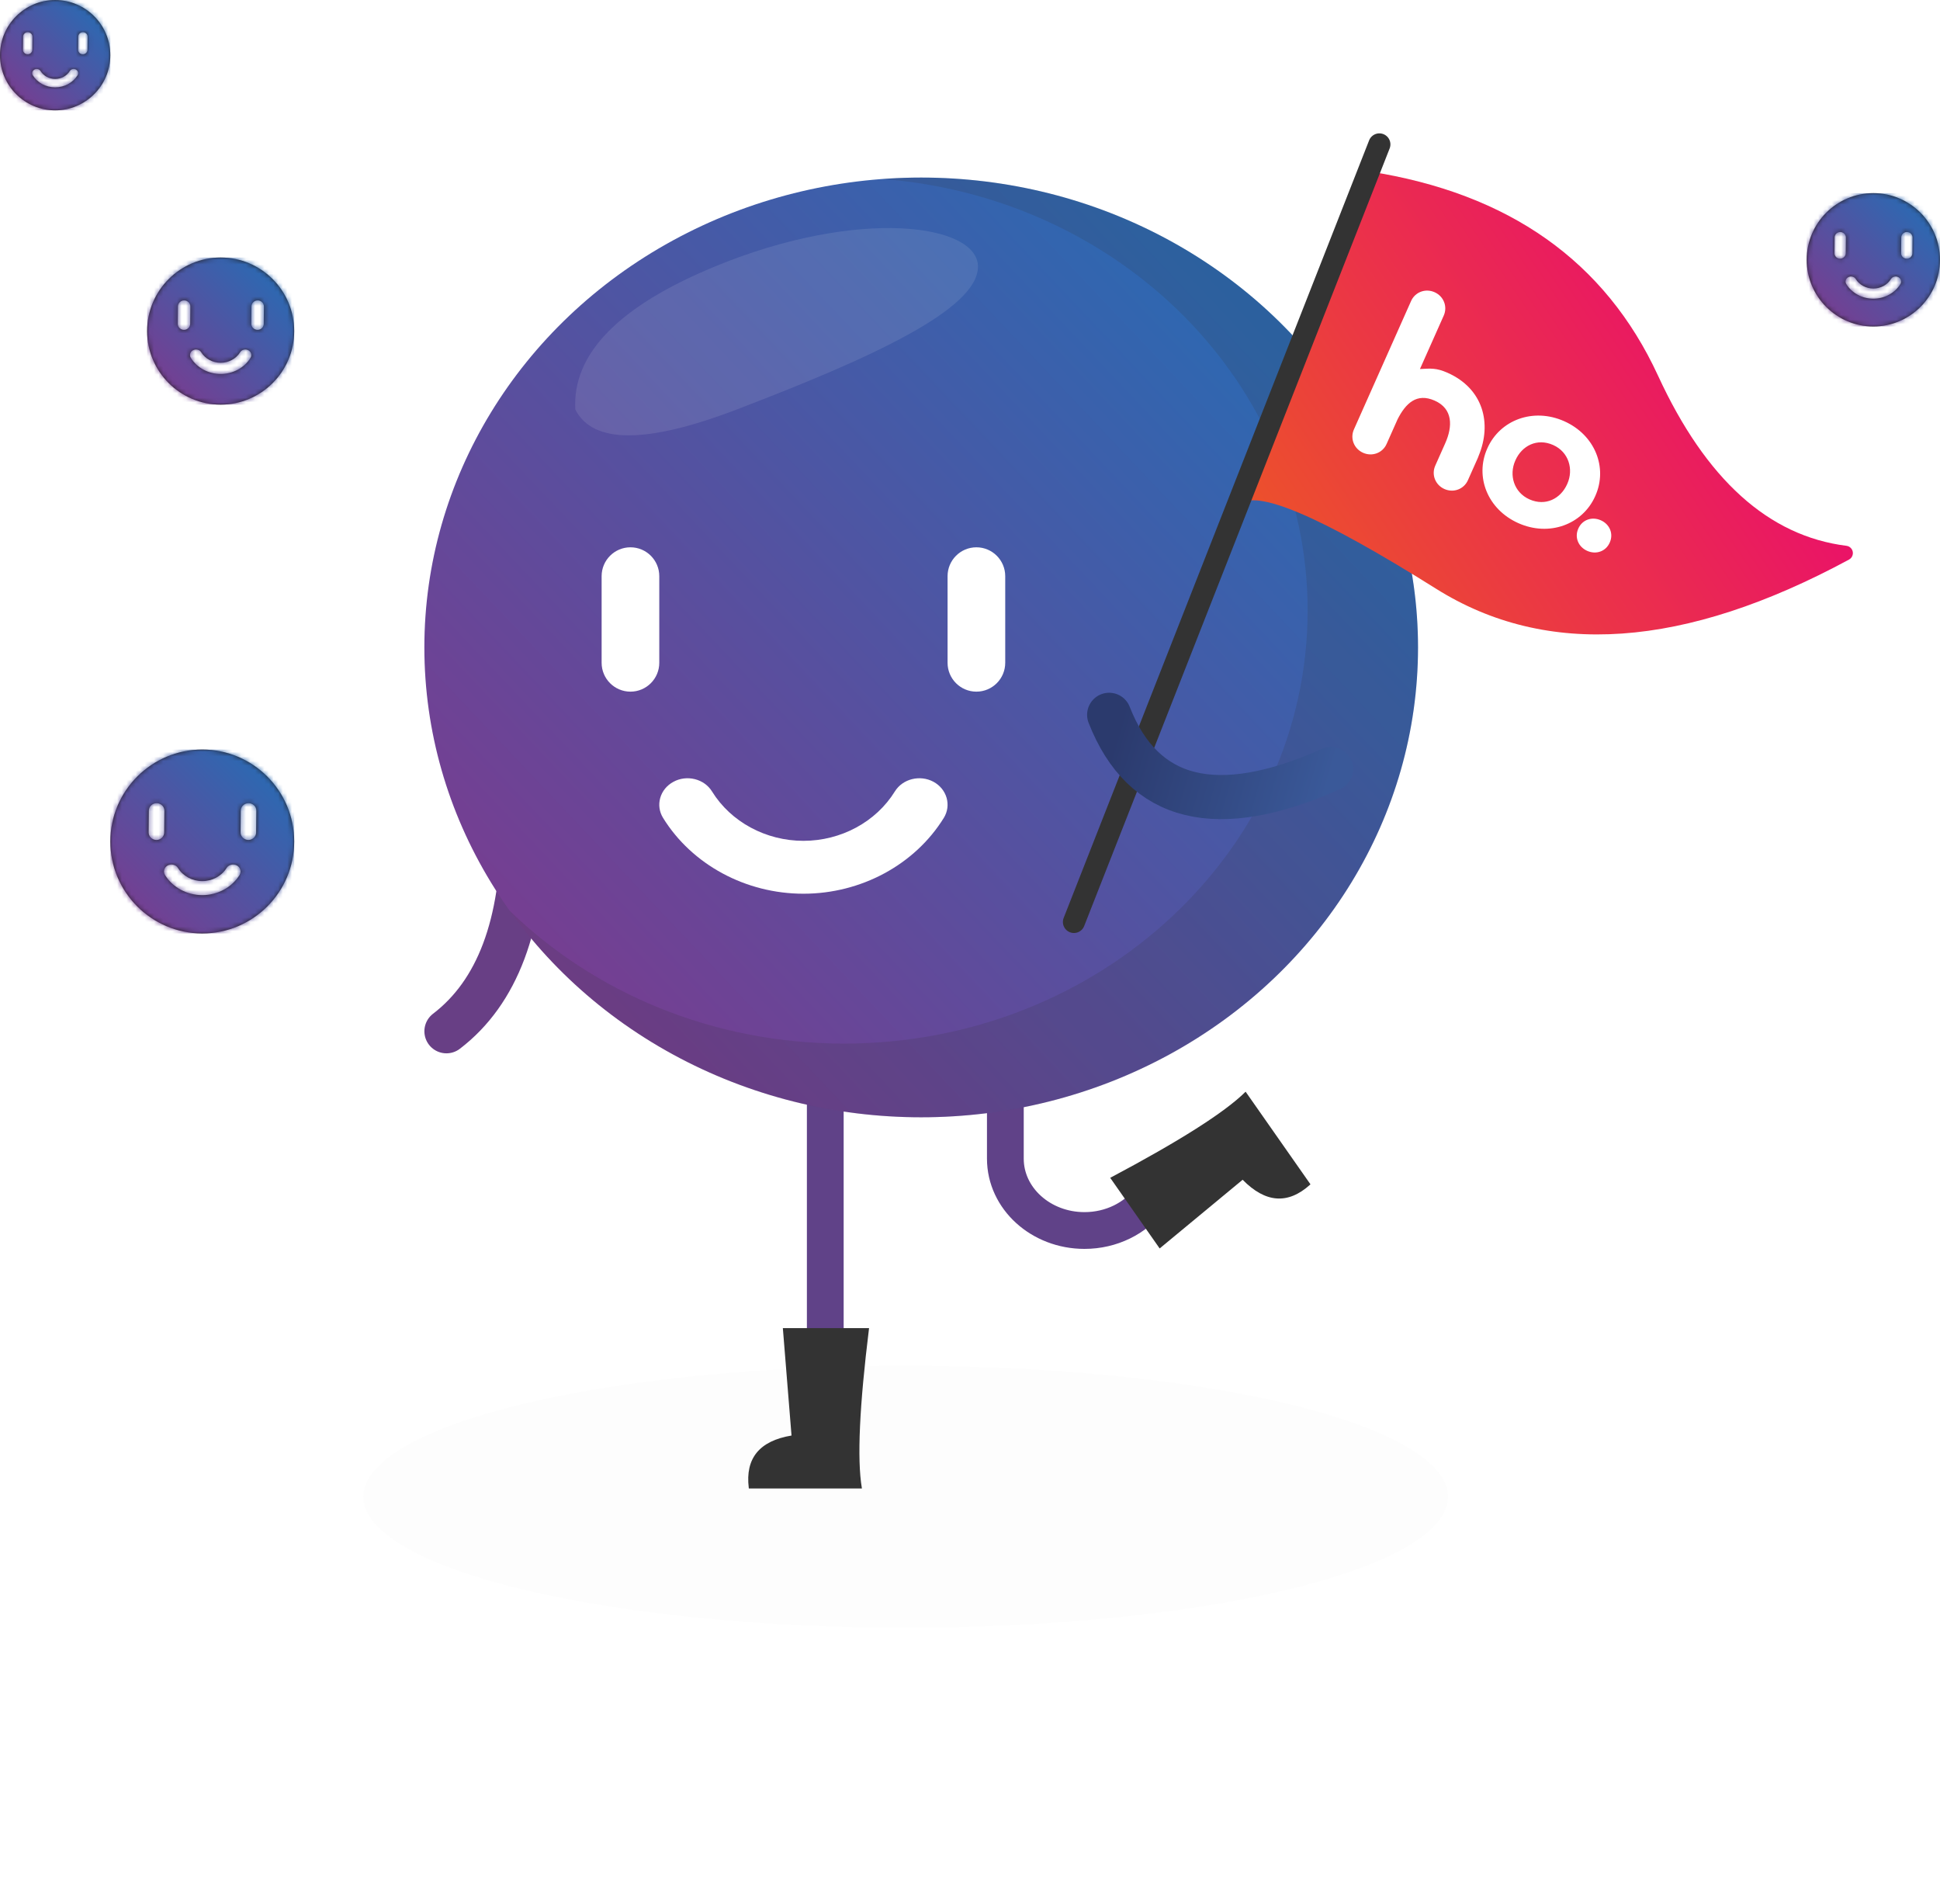 <?xml version="1.0" encoding="UTF-8"?>
<svg width="422px" height="414px" viewBox="0 0 422 414" version="1.1" xmlns="http://www.w3.org/2000/svg" xmlns:xlink="http://www.w3.org/1999/xlink">
    <title>314F5365-E036-4DDF-94D6-6778671B7795</title>
    <defs>
        <filter x="-25.4%" y="-105.3%" width="150.8%" height="310.5%" filterUnits="objectBoundingBox" id="filter-1">
            <feGaussianBlur stdDeviation="20" in="SourceGraphic"></feGaussianBlur>
        </filter>
        <linearGradient x1="100%" y1="5.303%" x2="0%" y2="94.697%" id="linearGradient-2">
            <stop stop-color="#1E71B8" offset="0%"></stop>
            <stop stop-color="#82378C" offset="100%"></stop>
        </linearGradient>
        <linearGradient x1="99.717%" y1="23.314%" x2="0.569%" y2="76.533%" id="linearGradient-3">
            <stop stop-color="#E9007A" offset="0.071%"></stop>
            <stop stop-color="#EC5428" offset="100%"></stop>
        </linearGradient>
        <linearGradient x1="100%" y1="43.13%" x2="0%" y2="56.87%" id="linearGradient-4">
            <stop stop-color="#2B3A6D" offset="0%"></stop>
            <stop stop-color="#3A5999" offset="100%"></stop>
        </linearGradient>
        <path d="M7.03,10.827 C7.026,11.364 6.571,11.8 6.015,11.8 C5.448,11.796 4.996,11.353 5,10.813 L5.027,7.973 C5.03,7.436 5.486,7 6.042,7 C6.609,7.004 7.061,7.447 7.057,7.987 L7.03,10.827 Z M19.03,10.827 C19.026,11.364 18.571,11.8 18.015,11.8 C17.448,11.796 16.996,11.353 17,10.813 L17.027,7.973 C17.031,7.436 17.486,7 18.042,7 C18.609,7.004 19.061,7.447 19.057,7.987 L19.03,10.827 Z M16.869,16.374 L16.869,16.374 C15.865,17.994 13.999,19 12,19 C10,19 8.135,17.994 7.132,16.375 C7.001,16.163 6.966,15.917 7.033,15.68 C7.101,15.444 7.263,15.246 7.489,15.124 C7.715,15.001 7.979,14.969 8.233,15.031 C8.486,15.094 8.698,15.245 8.829,15.457 C9.482,16.513 10.697,17.168 12,17.168 C13.303,17.168 14.518,16.513 15.172,15.456 C15.442,15.02 16.042,14.871 16.51,15.122 C16.978,15.376 17.139,15.938 16.869,16.374 L16.869,16.374 Z M12,0 C5.383,0 0,5.383 0,12 C0,18.617 5.383,24 12,24 C18.617,24 24,18.617 24,12 C24,5.383 18.617,0 12,0 L12,0 Z" id="path-5"></path>
        <linearGradient x1="100%" y1="0%" x2="0%" y2="100%" id="linearGradient-7">
            <stop stop-color="#1E71B8" offset="0%"></stop>
            <stop stop-color="#82378C" offset="100%"></stop>
        </linearGradient>
        <path d="M11.717,18.045 C11.71,18.939 10.951,19.667 10.026,19.667 C9.08,19.659 8.327,18.922 8.333,18.021 L8.378,13.288 C8.384,12.394 9.143,11.667 10.07,11.667 C11.015,11.673 11.768,12.412 11.762,13.312 L11.717,18.045 Z M31.716,18.045 C31.711,18.939 30.952,19.667 30.025,19.667 C29.081,19.659 28.327,18.922 28.333,18.021 L28.378,13.288 C28.385,12.394 29.143,11.667 30.069,11.667 C31.015,11.673 31.768,12.412 31.762,13.312 L31.716,18.045 Z M28.115,27.29 L28.114,27.291 C26.442,29.99 23.332,31.667 20,31.667 C16.667,31.667 13.558,29.99 11.887,27.292 C11.669,26.939 11.61,26.528 11.722,26.134 C11.835,25.739 12.105,25.41 12.482,25.206 C12.859,25.001 13.299,24.948 13.721,25.052 C14.143,25.157 14.496,25.409 14.715,25.762 C15.804,27.521 17.829,28.613 20,28.613 C22.171,28.613 24.197,27.521 25.286,25.76 C25.736,25.034 26.737,24.785 27.517,25.203 C28.297,25.626 28.565,26.563 28.115,27.29 L28.115,27.29 Z M20,0 C8.972,0 0,8.972 0,20 C0,31.028 8.972,40 20,40 C31.028,40 40,31.028 40,20 C40,8.972 31.028,0 20,0 L20,0 Z" id="path-8"></path>
        <path d="M9.374,14.436 C9.368,15.151 8.761,15.733 8.02,15.733 C7.264,15.727 6.662,15.137 6.667,14.417 L6.703,10.631 C6.707,9.915 7.315,9.333 8.056,9.333 C8.812,9.339 9.415,9.929 9.409,10.65 L9.374,14.436 Z M25.373,14.436 C25.368,15.151 24.761,15.733 24.02,15.733 C23.264,15.727 22.662,15.137 22.667,14.417 L22.703,10.631 C22.708,9.915 23.314,9.333 24.056,9.333 C24.812,9.339 25.414,9.929 25.409,10.65 L25.373,14.436 Z M22.492,21.832 L22.492,21.833 C21.153,23.992 18.666,25.333 16,25.333 C13.333,25.333 10.846,23.992 9.51,21.834 C9.335,21.551 9.288,21.223 9.378,20.907 C9.468,20.591 9.684,20.328 9.986,20.165 C10.287,20.001 10.639,19.958 10.977,20.041 C11.315,20.125 11.597,20.327 11.772,20.61 C12.643,22.017 14.263,22.891 16,22.891 C17.737,22.891 19.357,22.017 20.229,20.608 C20.589,20.027 21.39,19.828 22.014,20.162 C22.638,20.501 22.852,21.25 22.492,21.832 L22.492,21.832 Z M16,0 C7.178,0 0,7.177 0,16 C0,24.822 7.178,32 16,32 C24.823,32 32,24.822 32,16 C32,7.177 24.823,0 16,0 L16,0 Z" id="path-10"></path>
        <path d="M8.495,13.083 C8.49,13.731 7.94,14.258 7.268,14.258 C6.583,14.253 6.037,13.718 6.042,13.065 L6.074,9.634 C6.078,8.986 6.629,8.458 7.301,8.458 C7.986,8.463 8.532,8.999 8.527,9.651 L8.495,13.083 Z M22.994,13.083 C22.99,13.731 22.44,14.258 21.768,14.258 C21.083,14.253 20.537,13.718 20.542,13.065 L20.574,9.634 C20.579,8.986 21.129,8.458 21.8,8.458 C22.486,8.463 23.032,8.999 23.027,9.651 L22.994,13.083 Z M20.383,19.785 L20.383,19.786 C19.17,21.743 16.916,22.958 14.5,22.958 C12.083,22.958 9.83,21.743 8.618,19.787 C8.46,19.531 8.417,19.233 8.499,18.947 C8.58,18.661 8.776,18.423 9.05,18.275 C9.323,18.126 9.642,18.087 9.948,18.163 C10.254,18.238 10.51,18.421 10.668,18.678 C11.458,19.953 12.926,20.745 14.5,20.745 C16.074,20.745 17.543,19.953 18.333,18.676 C18.659,18.15 19.385,17.969 19.95,18.272 C20.516,18.579 20.71,19.258 20.383,19.785 L20.383,19.785 Z M14.5,0 C6.505,0 0,6.504 0,14.5 C0,22.495 6.505,29 14.5,29 C22.496,29 29,22.495 29,14.5 C29,6.504 22.496,0 14.5,0 L14.5,0 Z" id="path-12"></path>
    </defs>
    <g id="Web" stroke="none" stroke-width="1" fill="none" fill-rule="evenodd">
        <g id="MGM-2.0_Landing_Desktop" transform="translate(-937, -160)">
            <g id="Group-13" transform="translate(937, 160)">
                <g id="Group-8" transform="translate(79, 31)">
                    <ellipse id="Oval" fill="#333333" opacity="0.08" filter="url(#filter-1)" cx="118" cy="294.5" rx="118" ry="28.5"></ellipse>
                    <g id="Group" transform="translate(13.309, 0)">
                        <path d="M21.428,149.067 C10.345,157.536 4.803,172.27 4.803,193.27" id="Path-2" stroke="#683F85" stroke-width="9.596" stroke-linecap="round" transform="translate(13.116, 171.169) scale(-1, -1) translate(-13.116, -171.169) "></path>
                        <path d="M126.381,198.756 L126.381,220.973 C126.381,229.604 134.087,236.601 143.593,236.601 C149.464,236.601 154.649,233.932 157.755,229.858" id="Path" stroke="#604288" stroke-width="7.997"></path>
                        <path d="M184.153,208.472 C182.056,225.415 181.532,236.994 182.58,243.21 L182.598,243.34 L158.006,243.342 C158,243.298 157.994,243.254 157.989,243.21 C157.2,236.785 160.299,232.991 167.287,231.826 L165.401,208.472 L184.153,208.472 Z" id="Combined-Shape" fill="#333333" transform="translate(171.011, 225.907) rotate(-125) translate(-171.011, -225.907) "></path>
                        <line x1="87.21" y1="203.176" x2="87.21" y2="260.53" id="Path-6" stroke="#604288" stroke-width="7.997"></line>
                        <ellipse id="Oval-Copy" fill="url(#linearGradient-2)" cx="108.074" cy="109.797" rx="108.074" ry="102.183"></ellipse>
                        <path d="M108.074,7.614 C167.762,7.614 216.149,53.363 216.149,109.797 C216.149,166.231 167.762,211.98 108.074,211.98 C70.818,211.98 37.964,194.156 18.533,167.034 C36.888,184.859 62.688,195.951 91.263,195.951 C146.972,195.951 192.132,153.791 192.132,101.782 C192.132,52.383 151.387,11.867 99.56,7.928 C102.369,7.719 105.209,7.614 108.074,7.614 Z" id="Combined-Shape" fill-opacity="0.15" fill="#333333"></path>
                        <g id="Group-2" transform="translate(38.56, 88.024)" fill="#FFFFFF">
                            <path d="M74.43,58.85 L74.428,58.852 C68.135,69.019 56.435,75.335 43.896,75.335 C31.356,75.335 19.658,69.021 13.371,58.858 C12.55,57.528 12.329,55.98 12.751,54.494 C13.175,53.008 14.191,51.77 15.61,51.001 C17.028,50.228 18.684,50.026 20.272,50.418 C21.86,50.813 23.188,51.763 24.012,53.094 C28.107,59.719 35.727,63.833 43.896,63.833 C52.066,63.833 59.688,59.719 63.788,53.088 C65.481,50.351 69.247,49.413 72.18,50.987 C75.116,52.581 76.123,56.109 74.43,58.85 L74.43,58.85 Z" id="Path"></path>
                            <path d="M9.9544563e-15,6.278 L9.9544563e-15,25.112 C9.9544563e-15,28.579 2.808,31.39 6.271,31.39 C9.734,31.39 12.542,28.579 12.542,25.112 L12.542,6.278 C12.542,2.811 9.734,2.84727601e-14 6.271,2.84727601e-14 C2.808,2.84727601e-14 9.9544563e-15,2.811 9.9544563e-15,6.278 Z" id="Path" fill-rule="nonzero"></path>
                            <path d="M75.252,6.278 L75.252,25.112 C75.252,28.579 78.059,31.39 81.523,31.39 C84.986,31.39 87.794,28.579 87.794,25.112 L87.794,6.278 C87.794,2.811 84.986,2.84727601e-14 81.523,2.84727601e-14 C78.059,2.84727601e-14 75.252,2.811 75.252,6.278 Z" id="Path" fill-rule="nonzero"></path>
                        </g>
                        <path d="M96.733,257.833 C94.636,274.775 94.111,286.355 95.16,292.57 L95.178,292.701 L70.586,292.702 C70.58,292.659 70.574,292.615 70.568,292.57 C69.78,286.146 72.879,282.351 79.867,281.187 L77.981,257.833 L96.733,257.833 Z" id="Combined-Shape" fill="#333333"></path>
                        <path d="M67.944,58.054 C48.343,65.549 36.64,65.549 32.836,58.054 C32.166,45.956 42.27,35.598 63.148,26.978 C94.465,14.049 120.422,17.701 120.422,26.978 C120.422,36.256 97.347,46.812 67.944,58.054 Z" id="Path-8" fill-opacity="0.1" fill="#FFFFFF"></path>
                        <g id="Group-4" transform="translate(140.897, 0)">
                            <path d="M64.628,6.285 C95.051,11.026 115.997,25.835 127.464,50.711 C137.858,73.258 151.518,85.587 168.444,87.697 L168.444,87.697 C169.32,87.807 169.942,88.606 169.833,89.482 C169.769,89.996 169.461,90.446 169.006,90.692 C133.179,110.035 103.222,112.14 79.134,97.008 C53.982,81.206 39.726,75.155 36.366,78.853 L64.628,6.285 Z" id="Path-9" fill="url(#linearGradient-3)"></path>
                            <line x1="0.4" y1="169.504" x2="66.846" y2="0.401" id="Line" stroke="#333333" stroke-width="4.798" stroke-linecap="round"></line>
                            <g id="Elements-/-Logo-/-White" transform="translate(95.266, 60.909) rotate(-336) translate(-95.266, -60.909) translate(64.845, 41.675)" fill="#FFFFFF" fill-rule="nonzero">
                                <path d="M41.062,14.16 C48.409,14.16 53.851,19.519 53.851,26.227 L53.851,26.314 C53.851,33.023 48.363,38.469 40.974,38.469 C33.629,38.469 28.186,33.11 28.186,26.401 L28.186,26.314 C28.186,19.606 33.673,14.16 41.062,14.16 Z M3.889,1.42264275e-14 C6.061,1.42264275e-14 7.778,1.691 7.778,3.828 L7.778,8.976 L7.778,16.555 C9.906,15.474 10.935,14.86 13.615,14.86 C22.072,14.86 26.929,20.936 27.118,28.613 C27.135,28.759 27.145,28.909 27.145,29.061 L27.145,34.401 C27.145,36.54 25.428,38.23 23.256,38.23 C21.084,38.23 19.368,36.54 19.368,34.401 L19.368,29.068 C19.368,25.044 17.857,21.531 13.512,21.531 C9.182,21.531 7.974,24.691 7.778,28.513 L7.778,34.401 C7.778,36.54 6.06,38.23 3.889,38.23 C1.717,38.23 7.10928013e-15,36.54 7.10928013e-15,34.401 L0,3.828 C0,1.691 1.718,1.42264275e-14 3.889,1.42264275e-14 Z M57.102,30.603 C59.252,30.603 60.842,32.169 60.842,34.2 L60.842,34.2 L60.842,34.284 C60.842,36.316 59.252,37.883 57.102,37.883 C54.953,37.883 53.362,36.316 53.362,34.284 L53.362,34.284 L53.362,34.2 C53.362,32.169 54.953,30.603 57.102,30.603 Z M40.974,19.867 C37.124,19.867 34.823,22.786 34.823,26.227 L34.823,26.314 C34.823,29.756 37.346,32.762 41.062,32.762 C44.913,32.762 47.213,29.843 47.213,26.401 L47.213,26.314 C47.213,22.872 44.692,19.867 40.974,19.867 Z" id="ho-copy-4"></path>
                            </g>
                        </g>
                        <path d="M148.961,136.234 C173.739,147.28 189.83,143.352 197.236,124.451" id="Path-Copy" stroke="url(#linearGradient-4)" stroke-width="9.596" stroke-linecap="round" transform="translate(173.098, 133.398) scale(-1, 1) translate(-173.098, -133.398) "></path>
                    </g>
                </g>
                <g id="Icons-/-24-/-Smile-/-Fill-/-Istitutional">
                    <mask id="mask-6" fill="white">
                        <use xlink:href="#path-5"></use>
                    </mask>
                    <use id="Mask" fill="#231F20" xlink:href="#path-5"></use>
                    <rect id="Rectangle-2" fill="url(#linearGradient-7)" mask="url(#mask-6)" x="0" y="0" width="24" height="24"></rect>
                </g>
                <g id="Icons-/-24-/-Smile-/-Fill-/-Istitutional-Copy" transform="translate(24, 163)">
                    <mask id="mask-9" fill="white">
                        <use xlink:href="#path-8"></use>
                    </mask>
                    <use id="Mask" fill="#231F20" xlink:href="#path-8"></use>
                    <rect id="Rectangle-2" fill="url(#linearGradient-7)" mask="url(#mask-9)" x="0" y="0" width="40" height="40"></rect>
                </g>
                <g id="Icons-/-24-/-Smile-/-Fill-/-Istitutional-Copy-2" transform="translate(32, 56)">
                    <mask id="mask-11" fill="white">
                        <use xlink:href="#path-10"></use>
                    </mask>
                    <use id="Mask" fill="#231F20" xlink:href="#path-10"></use>
                    <rect id="Rectangle-2" fill="url(#linearGradient-7)" mask="url(#mask-11)" x="0" y="0" width="32" height="32"></rect>
                </g>
                <g id="Icons-/-24-/-Smile-/-Fill-/-Istitutional-Copy-3" transform="translate(393, 42)">
                    <mask id="mask-13" fill="white">
                        <use xlink:href="#path-12"></use>
                    </mask>
                    <use id="Mask" fill="#231F20" xlink:href="#path-12"></use>
                    <rect id="Rectangle-2" fill="url(#linearGradient-7)" mask="url(#mask-13)" x="0" y="0" width="29" height="29"></rect>
                </g>
            </g>
        </g>
    </g>
</svg>